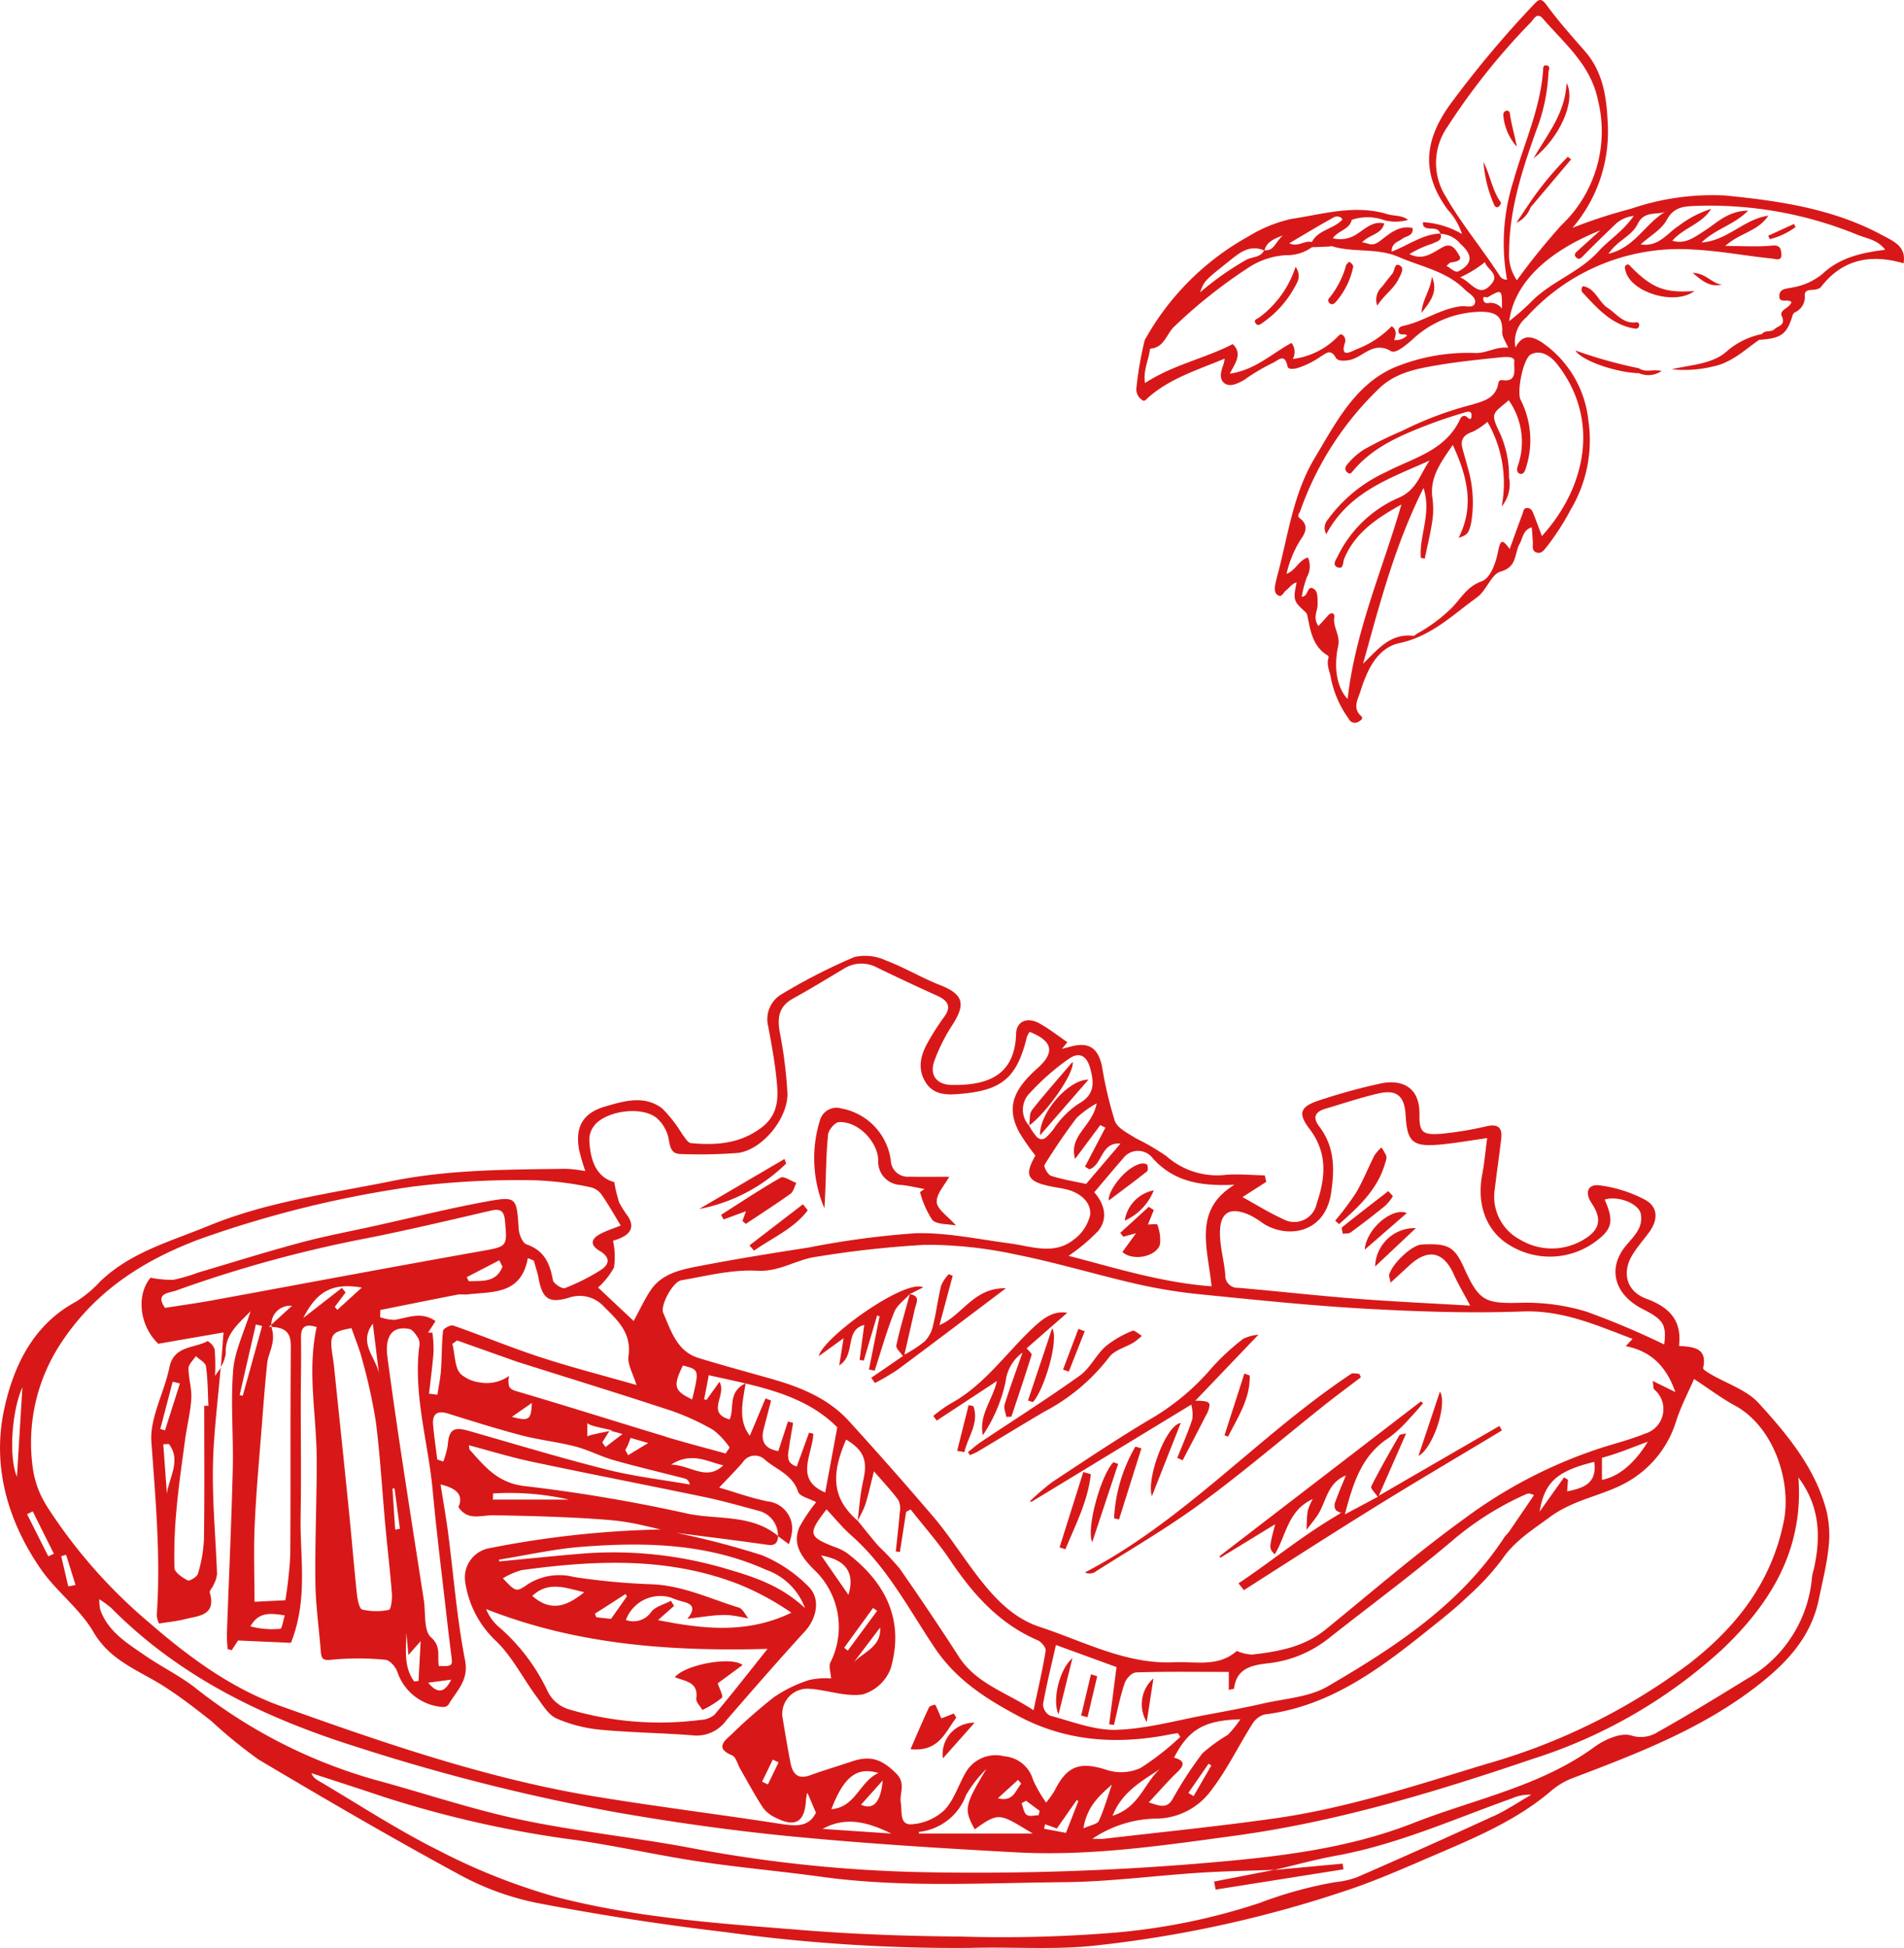 <svg xmlns="http://www.w3.org/2000/svg" xmlns:xlink="http://www.w3.org/1999/xlink" width="195.026" height="199.5" viewBox="0 0 195.026 199.5"><defs><clipPath id="clip-path"><rect id="Rechteck_10" data-name="Rechteck 10" width="78.64" height="74.004" fill="#d81818"></rect></clipPath><clipPath id="clip-path-2"><rect id="Rechteck_17" data-name="Rechteck 17" width="187.367" height="101.656" fill="#d81818"></rect></clipPath></defs><g id="Gruppe_47" data-name="Gruppe 47" transform="translate(-730 -1703.156)"><g id="Gruppe_25" data-name="Gruppe 25" transform="translate(846.385 1703.156)"><g id="Gruppe_24" data-name="Gruppe 24" transform="translate(0 0)" clip-path="url(#clip-path)"><path id="Pfad_1476" data-name="Pfad 1476" d="M19.918,15.3l0-.017-.017,0,.02.019" transform="translate(11.258 8.648)" fill="#d81818"></path><path id="Pfad_1477" data-name="Pfad 1477" d="M41.656,35.13c-1.262-.864-2.18-.816-2.806.467a3.191,3.191,0,0,1,1.11-3.1,21.056,21.056,0,0,1,17.263-6.932c2.662.142,5.261.647,7.9.911.341.034,1.012.3.954-.42-.031-.374,0-1-.9-.911-1.48.153-2.986.042-4.849.042,1.533-1.369,3.337-1.475,4.414-3.1-2.53.357-4.135,2.54-6.838,2.746,1.511-1.458,3.33-1.79,4.771-3.265-2.092.025-3.229,1.284-4.536,2.112-1,.633-1.9,1.358-3.227.974,1.163-1.351,3.031-1.716,3.968-3.26a10.835,10.835,0,0,0-3.313,1.729c-1.176.741-2.046,2.2-3.9,1.9.988-.888,2.144-1.522,2.671-2.5.725-1.336,1.749-1.392,2.948-1.437a39.822,39.822,0,0,1,16.6,2.961c.936.379,2.068.5,2.831,1.534-2.429.283-4.655.817-6.382,2.427a6.529,6.529,0,0,1-3.164,1.436c-.532.128-1.246.078-1.3.811-.063.9.924.285,1.239.684-.183.628-1.282.769-.983,1.442.426.957-.385.965-.75,1.326s-.966.047-1.286.5a7.852,7.852,0,0,0-3.542,1.715c-1.483,1.379-3.717,1.42-5.69,1.888a12.191,12.191,0,0,0,4.234-.288c1.9-.388,3.222-1.688,4.718-2.728,2.25-.135,2.818-.55,3.41-2.474A.586.586,0,0,1,67.428,32a1.709,1.709,0,0,0,1.048-1.762c-.008-.9,1.213-.268,1.7-.9,2.191-2.812,5.09-3.348,8.422-2.375.293-1.765-1.068-2.274-2.158-2.865-5.025-2.729-10.582-3.534-16.142-4.08a25.767,25.767,0,0,0-9.614,1.356,52.829,52.829,0,0,0-6,1.956,15.131,15.131,0,0,0,3.628-10.3c-.1-2.764-.388-5.552-2.367-7.8C44.622,3.713,43.272,2.208,42.085.587,41.523-.18,41.3-.175,40.707.481a106.759,106.759,0,0,0-8.664,10.362c-2.635,3.745-2.754,7.026-.175,10.583a6.861,6.861,0,0,1,1.5,2.537,8.977,8.977,0,0,0-3.994-1.212c-.061.5.243.617.659.645.432.028.922-.038,1.11.514l.03,0-.017.02.017-.02,0,.025a2.859,2.859,0,0,1,2.056,1.06c1.27,1.135,1.218,2-.175,2.765-.427.233-.8-.312-1.287-.529.186-.152.307-.33.449-.351.479-.067,1.209-.186.871-.714-.266-.413-.687-1.378-1.632-.888-1.06.553-2.026,1.47-3.47.741a10.779,10.779,0,0,1,2.335-1.065c.415-.225,1.022-.272.866-.954-.019-.028-.036-.056-.059-.086-1.81.072-3.262,1.209-4.968,1.852,0-.907.65-.983,1.069-1.3s1.19-.294,1.073-1.116c-1.436-.341-2.485.7-3.395,1.369-.789.575-1.085.163-1.774.1C23.9,24,25.146,24,25.4,22.876c-1.115-.258-1.879.485-2.682,1.012a3.088,3.088,0,0,1-2.58.512c.52-.794,1.716-.877,1.935-1.9l.028,0a5.1,5.1,0,0,1,3.332.056,4.687,4.687,0,0,0,2.413-.038c-.634-.5-1.447-.377-2.165-.6-3.319-1-6.623.027-9.857.512a14.557,14.557,0,0,0-4.4,1.816A27.193,27.193,0,0,0,.867,34.831,36,36,0,0,0,.02,39.71a1.3,1.3,0,0,0,.537,1.217c.3.282.5-.078.7-.247,2.234-1.948,5.006-2.792,7.8-3.957a4.887,4.887,0,0,1-.117.581c-.26.68-.5,1.514.113,1.951.556.393,1.267.05,1.959-.323a21.179,21.179,0,0,1,2.917-1.744c.5-.172,1.275-1.16,1.56.313.067.351.57.293.983.2a8.732,8.732,0,0,0,2.405-1.182c.567-.335,1.018-.835,1.553.094.211.365.736.351,1.271.28,1.47-.193,2.522-2.053,4.39-.936.479.287,1.491-.581,2.145-1.141a10.477,10.477,0,0,1,6.957-2.892c1.556,0,2.375.371,2.291,2.081-.025.493.377,1.01.622,1.608-1.19-.158-2.233.559-3.315.536a19.755,19.755,0,0,0-8.421,1.509c-4,1.779-5.948,5.67-8.094,9.248s-2.684,7.647-3.7,11.573c-.13.5-.272,1-.36,1.513-.067.387-.022.842.37,1,.359.142.5-.341.745-.525.36-.268.6-.7,1.094-.827-.366,1.816-.335,1.907.93,3.056a.731.731,0,0,1,.18.382c.318,1.553.548,3.149,2.106,4.062.052.031.069.189.044.269-.225.731.172,1.389.263,2.076a10.63,10.63,0,0,0,1.813,4.113.7.7,0,0,0,1.08.258c.238-.138.424-.329.188-.539-.908-.8-.312-1.74-.08-2.479.68-2.169,1.691-4.488,4.035-4.992,3.254-.7,5.422-2.872,7.91-4.669,1.022-.739,1.456-2.378,2.432-2.649,1.73-.478,1.387-1.873,1.953-2.858C39.6,55.1,39.6,54.282,40.512,54c.042.542.081,1,.111,1.464.027.41-.153.93.38,1.11.5.169.766-.251,1.041-.582a25.265,25.265,0,0,0,2.468-3.83A13.868,13.868,0,0,0,46.305,43a11.073,11.073,0,0,0-4.649-7.867m6.716-9.147c.874-1.331,2.4-1.834,2.964-3.006.681-1.419,1.848-.943,2.822-1.276-2.025,1.2-3.11,3.662-5.786,4.282m-16.7-5.908a6.452,6.452,0,0,1,.2-7.087A68.687,68.687,0,0,1,40.432,2.272c.3-.323.618-1.063,1.218-.368,2.208,2.557,4.9,4.715,5.643,8.355a13.234,13.234,0,0,1-3.756,12.811A68.208,68.208,0,0,0,38.991,28.7a4.548,4.548,0,0,1-.8-2.887c.023-4.4,1.362-8.493,2.823-12.561A18.446,18.446,0,0,0,42.221,7.43c0-.24.261-.623-.157-.72-.443-.1-.373.294-.393.561-.305,3.949-1.992,7.525-3.038,11.274a20.853,20.853,0,0,0-.653,10.087.777.777,0,0,1-.719-.344c-1.793-2.784-3.933-5.325-5.587-8.211m4.035,6.767c.235.747,1.486,1.2.728,2.165-1.3,1.655-2.078-.132-3.262-.609a11.5,11.5,0,0,0,2.533-1.556m-15.575-4.53a.745.745,0,0,1,.814-.044.617.617,0,0,1,.169.21c-.882.985-2.457,1.027-3.125,2.3a.8.8,0,0,0-.135-.02c-.681-.1-1.306.557-2.184.152,1.558-.918,2.991-1.791,4.461-2.6m-10.712,4.5c1.094-.871,2.122-1.813,3.672-1.174l.009-.016a.209.209,0,0,0,.031,0c.21-.742.777-1.112,1.873-1.506-.794.72-.889,1.6-1.873,1.506l-.009.025-.031-.009c-.357.739-1.19.65-1.782.944a30.523,30.523,0,0,0-4.777,3.357c.431-1.185.507-1.232,2.887-3.127m17.986,6.545c-.307.067-.565.172-.545.526.033.618.645.174.877.478a1.6,1.6,0,0,1-1.317.454c.18-.514.315-1-.252-1.415A9.983,9.983,0,0,1,22.6,35.752c-.584.233-1.8,1.03-1.184-.778a.743.743,0,0,0-.224-.625c-.313-.28-.5.1-.687.255a7.7,7.7,0,0,1-4.469,2.153,1.5,1.5,0,0,0-.133-1.641c-2.006,1.069-3.7,2.775-6.326,3.149.573-1.093,1.334-2.057.3-3.03C7.049,36.71,3.764,37.346.9,39.222c-.218-1.295.391-2.371.512-3.507a1.936,1.936,0,0,0,.222-.038c1.242-.2,1.477-1.462,2.222-2.2a51.942,51.942,0,0,1,7.618-6.056,7.8,7.8,0,0,1,3.872-1.292,4.353,4.353,0,0,0,2.605-.781c.014-.011.028-.019.042-.031.6-.023,1.2-.047,1.794-.074.086,0,.182-.056.255-.033,2.222.692,4.589.128,6.852,1.109,2.317,1.005,4.882,1.445,6.755,3.327.41.412,1.177.75,1.048,1.367-.124.586-.921.3-1.373.343-2.134.227-3.872,1.556-5.914,2m8.6-2.311a.411.411,0,0,1-.468-.417c-.022-.418.315-.1.479-.2,1.442-.836,1.45-.824,1.437,1.17a1.436,1.436,0,0,0-1.448-.556m11.532-7.461-2.28,2.057c-.211.191-.492.415-.222.7.319.337.539.077.8-.193,1.084-1.107,2.194-2.189,3.318-3.257a3.242,3.242,0,0,1,1.8-.777c-1.138,1.616-2.54,2.446-3.59,3.609-2.006,2.22-4.979,3.132-7.027,5.3a26.063,26.063,0,0,1-2.139,1.865c.481-3.68,3.575-6.99,9.338-9.3m-25.9,47.973c-1.01-1.037-1.472-3.075-.957-5.408.243-1.1-.557-1.913-.4-2.945.064-.431-.294-.557-.637-.179l-.979,1.08c-.629-.853-.06-1.572-.088-2.281-.022-.576.063-1.292-.449-1.56-.664-.346-.46.83-1.182.839a11.644,11.644,0,0,1,.518-1.981,2.245,2.245,0,0,0,.121-2.036c-.952.276-1.24,1.331-2.192,1.671a11.3,11.3,0,0,1,1.473-3.55c.521-.716.783-1.47-.128-2.148-.316-.236-.025-.512.069-.756a32.055,32.055,0,0,1,8.219-12.669c1.713-1.545,3.871-1.91,6.008-2.27,2.034-.341,4.093-.545,6.146-.761.578-.061,1.641-.166,1.544.434s.431,2.136-1.231,1.89a.328.328,0,0,0-.4.3c-.274,1.574-1.524,1.854-2.79,2.228a36.07,36.07,0,0,0-7.068,2.663A39.636,39.636,0,0,0,23.379,46a7.1,7.1,0,0,0-1.8,1.6c-.2.271-.241.507.016.75.337.319.492,0,.667-.2,1.989-2.346,4.7-3.517,7.467-4.592,1.228-.478,2.48-.891,3.741-1.271.266-.081.886-.338.875.229-.016.82-.435.1-.676.075-.3-.03-.426.175-.526.39-1.524,3.221-4.829,3.922-7.6,5.377a15.1,15.1,0,0,0-5.922,4.851,1.293,1.293,0,0,0-.157,1.486c2.375-4.4,6.614-5.737,10.591-7.541-.935,1.295-1.259,2.914-3.028,3.752a12.465,12.465,0,0,0-6.37,6.013c-.169.373-.673.963.017,1.193.57.191.487-.564.623-.893,1.151-2.77,3.5-4.229,5.864-5.56-1.9,6.587-4.729,12.951-5.507,19.9m19.9-16.663c-.326-.861-.6-1.61-.894-2.352-.106-.271-.276-.523-.606-.529-.393-.008-.4.371-.487.606-.438,1.143-.844,2.3-1.315,3.6-.672-.929-.935-1.071-1.174.171-.227,1.179-.758,2.8-1.718,3.143-1.643.584-2.234,2.034-3.351,3a15.81,15.81,0,0,1-3.161,2.3c-.168.085-.334.291-.481.274-2.377-.272-3.636,1.42-5.13,2.848,1.679-6.039,3.232-12.085,6.186-17.986.86,2.623-.467,4.876-.272,7.154l.4.074c.255-1.228.562-2.447.747-3.686a8.157,8.157,0,0,0,.052-2.421c-.344-2.206.875-3.775,2.073-5.529,1.458,3.16,2.263,6.241.6,9.5.893-.249,1.074-.5,1.3-1.627a12.566,12.566,0,0,0-.385-5.62c-.161-.645-.363-1.279-.529-1.923-.238-.924.18-1.381,1.051-1.683a7.085,7.085,0,0,0,1.516-1.012,12.572,12.572,0,0,1,1.453,8.667,3.539,3.539,0,0,0,.756-2.97,10.675,10.675,0,0,0-.949-4.575c-1.027-2.092-.676-1.951.919-3.335a7.42,7.42,0,0,1,.924,6.736c-.132.391-.072.744.268.8.38.064.5-.39.592-.694a9.112,9.112,0,0,0-.573-6.9c-.4-.83.265-4.231,1.057-4.635,1.131-.576,2.165.34,2.654.954,4.411,5.554,3.1,12.539-1.524,17.646" transform="translate(0 0)" fill="#d81818"></path><path id="Pfad_1478" data-name="Pfad 1478" d="M19.892,15.279l0-.008h0l.008.008" transform="translate(11.25 8.641)" fill="#d81818"></path><path id="Pfad_1479" data-name="Pfad 1479" d="M32.1,17.354c-.222.157-.114.424-.052.656.584,2.139,4.989,3.534,7.048,2.007-3.039.213-4.307-.271-6.453-2.419-.174-.175-.294-.418-.543-.244" transform="translate(18.085 9.785)" fill="#d81818"></path><path id="Pfad_1480" data-name="Pfad 1480" d="M29.283,19.414c1.281,1.375,2.529,2.8,4.394,3.428a5.418,5.418,0,0,0,.958.221.329.329,0,0,0,.395-.3c.038-.243-.1-.374-.313-.346-1.315.177-1.973-.864-2.9-1.464-.963-.626-1.256-2.023-2.538-2.236a.484.484,0,0,0,0,.7" transform="translate(16.482 10.588)" fill="#d81818"></path><path id="Pfad_1481" data-name="Pfad 1481" d="M28.734,22.922c.611,1.048,4.22,2.278,6.5,2.319a2.394,2.394,0,0,0,2.324-.225c-.888-.2-1.672.189-2.327-.276a47.627,47.627,0,0,1-6.5-1.818" transform="translate(16.258 12.97)" fill="#d81818"></path><path id="Pfad_1482" data-name="Pfad 1482" d="M43.983,14.646q-1.32.6-2.64,1.206c.053.117.108.233.161.351a7.418,7.418,0,0,0,2.632-1.235c-.05-.106-.1-.215-.153-.321" transform="translate(23.392 8.287)" fill="#d81818"></path><path id="Pfad_1483" data-name="Pfad 1483" d="M36.4,17.845c1,.861,1.794,1.494,2.994,1.2-1.033-.089-1.632-1.185-2.994-1.2" transform="translate(20.597 10.097)" fill="#d81818"></path><path id="Pfad_1484" data-name="Pfad 1484" d="M29.376,5.429c-.122,3.081-1.99,5.3-3.393,7.718,2.685-2.065,4.4-5.936,3.393-7.718" transform="translate(14.701 3.072)" fill="#d81818"></path><path id="Pfad_1485" data-name="Pfad 1485" d="M24.5,14.747c-.9-1.257-1.094-2.809-1.782-4.148a13.1,13.1,0,0,0,1.03,4.24c.078.21.207.476.492.344.133-.061.3-.377.26-.437" transform="translate(12.854 5.997)" fill="#d81818"></path><path id="Pfad_1486" data-name="Pfad 1486" d="M24.31,7.248c-.277.077-.323.332-.288.567a5.553,5.553,0,0,0,1.367,3.107c-.2-1.148-.551-2.238-.7-3.374-.025-.2-.16-.362-.384-.3" transform="translate(13.586 4.094)" fill="#d81818"></path><path id="Pfad_1487" data-name="Pfad 1487" d="M24.865,17.014a2.79,2.79,0,0,0,1.456-1.58l4.151-4.912-.335-.268a32.691,32.691,0,0,0-3.888,4.693l-1.384,2.067" transform="translate(14.068 5.802)" fill="#d81818"></path><path id="Pfad_1488" data-name="Pfad 1488" d="M12.027,19.169a1.521,1.521,0,0,0-.1-1.719,10.431,10.431,0,0,1-3.719,5.183c-.174.142-.633.216-.37.6.21.307.459.135.712-.055a10.7,10.7,0,0,0,3.473-4" transform="translate(4.392 9.874)" fill="#d81818"></path><path id="Pfad_1489" data-name="Pfad 1489" d="M12.665,21.335c.2.205.395.158.6-.027a7.806,7.806,0,0,0,1.83-3.583c.083-.238-.124-.432-.39-.609-.11.122-.287.233-.323.379a9.109,9.109,0,0,1-1.716,3.332.366.366,0,0,0-.006.507" transform="translate(7.109 9.685)" fill="#d81818"></path><path id="Pfad_1490" data-name="Pfad 1490" d="M17.359,18.218c-.359.44-.716.885-1.054,1.34a1.8,1.8,0,0,0-.5,1.946c.737-1.141,1.736-1.752,2.223-2.8.21-.451.629-1.069.033-1.347-.5-.233-.46.557-.7.858" transform="translate(8.879 9.799)" fill="#d81818"></path><path id="Pfad_1491" data-name="Pfad 1491" d="M19.72,18.09c-.088,1.306-.99,2.352-1.06,3.708.836-1.065,1.769-2.148,1.06-3.708" transform="translate(10.558 10.236)" fill="#d81818"></path></g></g><g id="Gruppe_37" data-name="Gruppe 37" transform="translate(730 1801)"><g id="Gruppe_36" data-name="Gruppe 36" transform="translate(0 0)" clip-path="url(#clip-path-2)"><path id="Pfad_1508" data-name="Pfad 1508" d="M187.074,56.82c-1.153-4.361-4-7.764-6.931-10.984-1.239-1.355-3.264-1.991-4.923-2.968-.292-.172-.8-.478-.771-.622.466-2.061-.973-2.176-2.468-2.264.32-2.684-1.061-3.991-3.348-4.837-2.029-.751-2.546-2.656-1.421-4.5.488-.8,1.119-1.509,1.679-2.264.955-1.287.973-2.614-.366-3.356a13.659,13.659,0,0,0-4.651-1.485c-1.243-.174-1.573.735-.845,1.821,1.085,1.619.859,2.742-.817,3.727a6.276,6.276,0,0,1-6.441.044,4.982,4.982,0,0,1-2.654-5.262c.2-1.707.454-3.408.652-5.116.128-1.1-.308-1.529-1.467-1.277a35.541,35.541,0,0,1-4.609.771c-1.957.16-2.324-.1-2.3-1.991.042-2.924-1.971-3.591-4.007-3.146a61.9,61.9,0,0,0-6.322,1.743c-1.859.62-2.152,1.3-.953,2.87,1.9,2.482,1.669,5.014.753,7.691a2.34,2.34,0,0,1-3.406,1.591c-1.441-.652-2.792-1.5-4.189-2.268l2.434-1.561-.15-.66c-1.3-.03-2.6-.156-3.893-.068a7.853,7.853,0,0,1-6.192-1.909,23.886,23.886,0,0,0-3.136-1.829c-.787-.506-1.865-1.015-2.14-1.769a40.286,40.286,0,0,1-1.311-5.578c-.406-1.927-1.373-2.544-3.248-2.029-.284.078-.572.148-.857.222l.556-.682c-.947-.646-1.857-1.361-2.854-1.919-1.259-.7-2.36-.222-2.4,1.045-.118,4.149-2.726,5.332-6.613,5.252-1.5-.03-2.26-.975-1.783-2.394a18.178,18.178,0,0,1,1.947-3.867c1.321-2.095.979-3.052-1.353-3.969C94.4,2.285,92.646,1.226,90.76.516A5.01,5.01,0,0,0,87.518.154a59.075,59.075,0,0,0-7.487,3.827,2.968,2.968,0,0,0-1.345,3.272c.334,1.785.664,3.577.851,5.382.2,1.879.258,3.671-1.617,5.046-2.212,1.623-4.621,1.759-7.143,1.531-.332-.028-.64-.59-.911-.939a13.782,13.782,0,0,0-2.023-2.6c-1.825-1.405-3.9-.781-5.852-.214-2.28.666-3.086,2.069-2.682,4.407a20.44,20.44,0,0,0,.644,2.21A14.425,14.425,0,0,0,58,21.839c-5.98.09-11.958.062-17.873,1.259-6.326,1.279-12.743,2.1-18.785,4.589-3.849,1.589-7.926,2.67-11.052,5.664a12.321,12.321,0,0,1-2.514,2.1c-4.395,2.362-6.381,6.6-7.333,10.94C-.841,52.228.764,57.9,4.189,62.842,5.78,65.136,8.194,66.9,9.583,69.29c1.743,2.986,4.707,3.931,7.287,5.592,1.661,1.069,3.226,2.29,4.783,3.512a49.109,49.109,0,0,0,4.839,3.941c6.765,4.021,13.568,7.988,20.485,11.738a28.406,28.406,0,0,0,8.048,2.948c6.393,1.227,12.847,2.222,19.314,2.986a172.62,172.62,0,0,0,25.112,1.611c4.167-.12,8.37.21,12.5-.214a121.574,121.574,0,0,0,25.776-5.6c2.914-.961,5.746-2.188,8.568-3.408,4.351-1.877,8.77-3.643,12.465-6.749a7.585,7.585,0,0,1,2.1-1.327c6.829-2.6,13.636-5.162,19.47-9.8,2.936-2.33,5.222-4.917,5.984-8.654.354-1.741.8-3.472.983-5.23a10.9,10.9,0,0,0-.224-3.821m-13.55-13.448c1.579,1.035,2.81,1.973,4.153,2.7,4.007,2.156,5.848,7.788,5.04,11.848-1.247,6.256-4.859,10.85-9.693,14.6A63.437,63.437,0,0,1,152.24,82.786c-7.137,2.17-14.23,4.519-21.643,5.568-5.828.827-11.692,1.409-17.542,2.095-.244.03-.494,0-1.163,0a11.969,11.969,0,0,1,6.505-2.069,7.03,7.03,0,0,0,5.658-2.886c1.609-2.079,2.768-4.5,4.181-6.739a2.207,2.207,0,0,1,1.261-1.033c7.109-.867,12.4-5.132,17.693-9.381,1.1-.881,2.194-1.775,3.2-2.754a25.731,25.731,0,0,0,3.468-3.757c1.3-1.907,3.108-3.006,4.9-4.333,2.374-1.755,5.162-2.134,7.607-3.414a10.807,10.807,0,0,0,5.338-6.455c.484-1.491,1.227-2.9,1.817-4.259M108.012,85.54a11.559,11.559,0,0,1-.859,1.2,14.209,14.209,0,0,1-1.335-2.318A3.333,3.333,0,0,0,102.865,82a3.543,3.543,0,0,0-3.919,1.609c-.765,1.289-1.209,2.852-2.21,3.9a5.458,5.458,0,0,1-3.36,1.453c-1.263.078-.957-1.279-1.105-2.18-.164-1,.556-2.017-.488-3.038-1.423-1.4-2.56-1.881-4.527-1.217-1.431.482-2.882.909-4.3,1.421-1.253.452-1.773-.18-1.983-1.259-.306-1.579-.572-3.168-.831-4.757a2.574,2.574,0,0,1,2.784-2.844c1.827.122,3.7.845,5.432.576a4.382,4.382,0,0,0,2.862-2.618c1.459-4.956-.492-8.844-4.463-11.86A5.114,5.114,0,0,0,85.5,60.57c-2.694-1.047-2.782-1.351-.841-3.857.865.917,1.643,1.881,2.558,2.688,3.659,3.228,5.882,7.549,8.532,11.5,2.2,3.272,5.2,5.172,8.47,6.929,4.984,2.68,10.261,3.006,15.707,1.913.24-.048.484-.074.727-.112l.244.382a27.441,27.441,0,0,1-4.077,3.186,4.8,4.8,0,0,1-3.392.216c-2.792-.905-4.111-.5-5.418,2.128m2.438,1.067c-.392,1-.783,2-1.265,3.23-.676-.128-1.459-.274-2.24-.42.034-.156.068-.31.1-.464l1.211.438c.711-1.017,1.381-1.975,2.051-2.93.048.048.1.1.144.146M99.843,89.475c2.566-1.841,2.566-1.583,5.942.43H94.153c-.014,0-.028-.026-.042-.162a5.8,5.8,0,0,0,4.843-3.775,12.588,12.588,0,0,1,2.083-2.674c-2.214,3.7-2.352,4.1-1.193,6.182m2.368-3.178q1.031-.941,2.065-1.885l.328.382c-.606.727-.829,1.911-2.392,1.5m2.95,1.7c-.3-.228-.362-.777-.526-1.187.154-.088.308-.174.462-.26l1.389,1.037c-.034.15-.068.3-.1.452-.42,0-.957.158-1.225-.042m-20.006-.576c1.265-3.3,2.586-4.381,4.819-3.709-1.967.907-2.3,3.48-4.819,3.709m5.256-2.94c-.192,2.218-.965,3.064-2.216,2.474.7-.777,1.349-1.507,2.216-2.474m.889,5.432-7.041-.476c2.454-1.359,4.761-.63,7.041.476m-1.875-23.1c.14.1.278.194.418.292q-1.5,2.039-3.006,4.075c-.124-.1-.246-.194-.37-.292q1.478-2.039,2.958-4.075m-5.32-5.378c2.54.45,3.474,1.747,2.8,4.037-.939-1.353-1.915-2.76-2.8-4.037M90.15,68.82c.14,1.991-1.711,2.494-2.7,3.565Q88.8,70.6,90.15,68.82M82.873,48.856c-.412,1.129-.821,2.26-1.261,3.468-1.2-.364-.879-1.291-.763-2.116.11-.787.258-1.569.388-2.354l-.53-.132c-.318.979-.638,1.959-.985,3.026-1.3-.218-1.845-.923-1.5-2.26.252-.973.508-1.945.759-2.918-.19-.072-.38-.146-.57-.22l-1.607,3.827c-1.193-1.551-.773-3.316-.428-5.354l-.032-.008c-1.845.935-1.081,2.554-1.611,3.691-2.45-.694-.254-2.494-1.037-3.853-.508.709-.917,1.279-1.325,1.849-.084-.014-.166-.03-.248-.046.156-.8.31-1.6.478-2.48,1.261.284,2.516.548,3.743.839l.038-.02-.006.028c3.539.843,6.843,1.931,9.387,4.491-.442,2.382-.841,4.537-1.239,6.671-3.19-1.345-1.3-3.883-1.213-6.014l-.44-.114M44.954,72.763c-.194-1.061.27-1.979-.811-2.954-.763-.686-.528-2.486-.729-3.791-.791-5.1-1.593-10.2-2.362-15.3q-.722-4.779-1.365-9.571c-.294-2.182.5-3.236,2.22-2.908.388.074.737.634.983,1.043a1.641,1.641,0,0,1,.032.923c-.556,4.976.961,9.757,1.405,14.638.392,4.295.939,8.576,1.423,12.861q.219,1.943.468,3.877c.152,1.191.16,1.191-1.263,1.183m1.261,1.385c-.7,1.417-1.431,1.431-2.36.314l2.36-.314M43.09,70.213c-.08,1.471-.15,2.772-.22,4.073l-.442.048c-1.091-1.453-.841-3.24-.8-4.949.056.61.112,1.221.206,2.242.558-.63.823-.931,1.251-1.415M40.961,58.7l-.482.09q-.138-2.1-.28-4.205l.214-.024q.276,2.069.548,4.139M27.82,38.028c2.013.094,1.977,1.2,1.967,2.484-.062,6.993,0,13.99-.058,20.983a43.473,43.473,0,0,1-.5,4.525l-3.16.158c0-2.7-.1-5.344.024-7.974.156-3.438.478-6.869.743-10.3.16-2.063.316-4.125.536-6.18.072-.656.392-1.281.512-1.937a3.11,3.11,0,0,0,0-1.429,1.985,1.985,0,0,1-.066-.328c-.086,0-.172-.01-.266-.01l.24-.218a1.92,1.92,0,0,1,2.115-1.929c-.646.588-1.249,1.139-2.115,1.929a1.851,1.851,0,0,0,.026.228m-2.948,7.045c-.108-.02-.218-.038-.326-.056q.83-3.618,1.665-7.239l.64.158-1.979,7.137m4.3,22.5c-.174.544-.276,1.349-.462,1.369a8.73,8.73,0,0,1-3.058-.248c.827-1.491,2.035-1.369,3.52-1.121M21.921,35.282c-1.627.3-3.266.524-5.02.8-1.061-1.525.438-1.517,1.137-1.773a130.29,130.29,0,0,1,19.41-5.334c4.289-.847,8.544-1.855,12.8-2.846,1.047-.244,1.393.036,1.483,1.091.222,2.59.262,2.57-2.464,3.054q-6.233,1.109-12.457,2.258c-4.964.911-9.925,1.845-14.891,2.748m43.275,8.7c-3.37-.963-6.635-1.8-9.835-2.844-3.012-.981-5.944-2.2-8.934-3.246-.27-.094-1.015.306-1.041.532-.15,1.335-.118,2.69-.214,4.033-.062.843-.24,1.677-.364,2.514l-.859-.1c.16-1.429.354-2.852.462-4.285a13.767,13.767,0,0,0-.114-1.959c-.148,0-.3-.008-.444-.01.242-.376.484-.749.759-1.175-1.445-1.033-2.81-.344-4.185-.132a4.676,4.676,0,0,1-1.489-.274l.024-.735c2.624-.526,5.246-1.057,7.874-1.567.354-.068.733.01,1.093-.032,2.548-.3,5.45.052,6.138-3.713l.612.252c.166.606.374,1.2.49,1.817.4,2.118,1.063,2.592,3.124,1.981a3.344,3.344,0,0,1,3.565.913c1.4,1.393,2.854,2.7,2.52,5.062-.124.871.486,1.847.817,2.968M47.81,32.937q1.664-.863,3.33-1.725c.11.216.218.432.328.65-.636,1.657-2.1,1.439-3.456,1.489-.068-.138-.136-.276-.2-.414m-8.96,10.179c-.112-1.823-2.27-3.282-.662-5.416q.33,2.71.662,5.416M37.06,34l-2.5,2.278c-.09-.1-.182-.2-.272-.292L35.4,34.5l-.382-.46c-1.2.931-2.39,1.861-3.949,3.074,1.413-2.814,3.052-3.6,5.988-3.114M36,38.15c.416,1.2.841,2.2,1.1,3.232a55.622,55.622,0,0,1,1.4,6.383c.446,3.51.646,7.049.967,10.575.214,2.334.492,4.661.674,7,.044.57-.09,1.621-.3,1.663a6.347,6.347,0,0,1-2.736-.03c-.3-.076-.484-1-.544-1.557-.306-2.868-.538-5.744-.827-8.614-.474-4.719-.971-9.435-1.461-14.154-.048-.466-.092-.931-.166-1.391-.4-2.462-.232-2.7,1.9-3.1m8.358,9.927c-.1-1.111.378-1.537,1.517-1.181,2.5.777,5,1.569,7.531,2.232,1.817.476,3.707.672,5.526,1.143,1.343.348,2.6,1.023,3.933,1.4,2.394.68,4.821,1.245,7.229,1.867.226.058.436.174.568.628-2.842-.5-5.724-.829-8.514-1.533-4.733-1.193-9.409-2.61-14.106-3.955-1.611-.462-2.061-.154-2.19,1.489a8.813,8.813,0,0,1-.452,1.643l-.62-.212c-.144-1.175-.322-2.346-.422-3.524m8.07-.839c.807-.566,1.333-.931,2.045-1.427-.084,1.745-.288,1.895-2.045,1.427M63.761,49c-.763.582-1.249.957-1.741,1.333-.112-.16-.222-.318-.332-.478.18-.284.358-.57.765-1.211.432.114.873.23,1.307.356m-2.6-.046c-.4.1-1,.216-1,.326V47.837c0,.282,1.5.528,2.566.8-.7.15-1.189.226-1.565.318m2.888,1.687c.094-.18.2-.354.278-.54s.144-.376.264-.7c.476.136.943.272,1.8.518l-2.051,1.249-.288-.528m4.687,1.487c2.127-1.343,3.719-.284,5.35.078-1.735,1.643-3.272.006-5.35-.078m-.5-2.846C63.1,47.733,57.991,46.11,52.849,44.6a1.6,1.6,0,0,1-.328-.128.8.8,0,0,1-.36-.328,2.109,2.109,0,0,1-.014-1.1,3.893,3.893,0,0,1-2.99.672,3.717,3.717,0,0,1-1.907-.807c-.692-.6-.632-2.067-.913-3.14.16-.116.322-.234.482-.352l6.176,2.19c5.25,1.659,10.513,3.276,15.741,5a24.416,24.416,0,0,1,4.355,2,8.035,8.035,0,0,1,1.649,1.775c-.138.2-.276.408-.416.612-2.031-.564-4.073-1.091-6.092-1.7m1.719-7.311c1.679.434,1.679.434.945,3.472-1.851-.867-1.975-1.371-.945-3.472m17.9,15.9.006,0c.1-.212.21-.42.318-.63l0-.008c.11-.212.216-.424.31-.64a4.657,4.657,0,0,0,.168-.448c.324-1.037.55-2.1.863-3.342.933,1.079,1.783,1.971,2.508,2.952a2.1,2.1,0,0,1,.136,1.283c-.106,1.327-.268,2.648-.406,3.973l.422.058q.321-2.057.64-4.113l.458-.246c1.357,1.727,2.828,3.376,4.047,5.194,2.336,3.484,5.024,6.513,8.986,8.21.37.158.853.755.8,1.071-.316,1.939-.769,3.855-1.241,6.086-2.78-1.837-5.87-2.7-7.683-5.526-1.943-3.024-3.955-6-6.008-8.952a27.5,27.5,0,0,0-2.134-2.274c-.757-.857-1.459-1.761-2.184-2.644l-.016.012,0-.022c-2.5-2.206-2.826-4.533-1.169-8.31,1.843,1.119,2.212,2.166,1.747,4.2a20.231,20.231,0,0,0-.338,2.057C88,56.5,87.938,57.188,87.846,57.872Zm26.253,20.9c.35-1.429.616-2.89,1.1-4.275.168-.482.721-1.089,1.193-1.1,3.166-.1,5.446-.05,9.469-.05v1.881c0-.09.532-.118.538-.166.244-2.186,1.959-2.422,3.663-2.618a12.081,12.081,0,0,0,6.14-2.62c4.135-3.254,8.38-6.4,12.4-9.785a31.168,31.168,0,0,1,7.768-4.917c.132-.058.28-.084.755.12-.851,1.245-1.695,2.494-2.55,3.735-.148.212-.362.38-.5.6-4.513,6.883-11.206,11.242-18.1,15.261-1.893,1.105-4.369,1.235-6.593,1.743-1.927.44-3.871.8-5.814,1.161-3.07.566-6.134,1.441-9.221,1.535-2.26.07-4.565-.863-6.821-1.457a1.381,1.381,0,0,1-.694-1.157c.34-1.929.817-3.833,1.321-6.072l6.206,2.262c-.28,2.176-.516,4.017-.751,5.858l.494.068m9.042,2.922a39.31,39.31,0,0,0-3.04,4.671c-.6,1.015-1.307.7-2.442.338,1.117-1.193,1.991-2.212,2.956-3.132.825-.785.61-1.187-.366-1.453,1.485-2.86,3.042-3.817,6.791-3.925a10.7,10.7,0,0,1-1.285,1.595,16.1,16.1,0,0,0-2.614,1.907m.931,1.223q-.911,1.571-1.821,3.144c-.178-.11-.354-.222-.532-.332l2.067-2.99c.094.06.19.118.286.178m-10.121,5.15c1-2.5,3.024-3.538,4.843-4.779-1.6,1.453-2.132,3.947-4.843,4.779m-.068-3.184c-.484,1.395-.825,2.6-1.341,3.721-.148.322-.807.408-1.577.757.362-2.186,1.537-3.278,2.918-4.479M160.2,53.443q-1.253,1.754-2.5,3.51c.5-3.046,1.815-4.175,5.592-5.1.332,2.218-1.125,2.694-2.774,3.016.03-.382.06-.783.09-1.185-.136-.08-.27-.162-.4-.242m3.879.256v-2.26c2.011-.562,3.148-1.105,4.695-1.647-1.131,1.843-2.684,3.5-4.695,3.907m7.527-8.988-2.326-1.145c.082.516.046.759.152.869a2.62,2.62,0,0,1-.923,4.521c-1.3.526-2.664.905-4.013,1.307a48.683,48.683,0,0,0-14.54,7.427c-4.891,3.535-9.471,7.5-14.162,11.312-2.222,1.807-4.877,2.286-7.587,2.584a4.616,4.616,0,0,1-1.533-.37c-1.913,1.687-4.237,1.055-6.391,1.157-4.956.234-9.289-2.148-13.8-3.625-3.288-1.077-5.46-3.909-7.469-6.691-1.127-1.561-2.206-3.166-3.454-4.625q-4.236-4.955-8.628-9.775c-2.113-2.31-4.925-3.45-7.87-4.289-2.5-.713-5.022-1.387-7.511-2.152-2.232-.686-2.814-2.778-3.619-4.6-.346-.783.979-3.208,1.847-3.358,2.58-.444,5.206-1.123,7.774-.977,2.3.128,4.033-1.169,6.094-1.435a104.627,104.627,0,0,1,11.118-1.221,43.349,43.349,0,0,1,9.269.991c4.213.837,8.34,2.1,12.533,3.052a53.834,53.834,0,0,0,6.629,1.055c5.586.556,11.172,1.143,16.774,1.451,5.308.292,10.644.476,15.953.276,4.113-.156,7.591,1.405,11.292,2.808-.266.284-.42.446-.7.743,2.636.518,4.171,2.117,5.09,4.713M127.965,26.558a8.753,8.753,0,0,1,1.323.809c2.45,1.673,6.421,1.157,7.055-3.042.378-2.51.358-4.751-1.211-6.815-.727-.957-.4-1.517.644-1.825,1.8-.534,3.581-1.131,5.4-1.555,1.887-.442,2.688.254,2.8,2.194.154,2.768.706,3.282,3.482,3.038,1.543-.136,3.072-.414,4.871-.664-.19,1.431-.284,2.572-.5,3.687-.614,3.194.454,5.932,2.9,7.339a7.857,7.857,0,0,0,8.954-.628c1.507-1.179,1.587-2.033.686-4.1,1.205-.4,3.27.26,3.669,1.343a2.421,2.421,0,0,1-.254,1.785c-.45.807-1.217,1.433-1.7,2.228-1.339,2.216-.428,4.543,2.228,5.878,2.1,1.059,2.4,1.615,2.15,3.6a81.36,81.36,0,0,0-7.986-3.37,21.272,21.272,0,0,0-6.729-.9c-3.569.09-4.231-.126-5.744-3.488-1.025-2.274-1.619-2.61-4.391-2.478-.949.044-2.934,1.859-3.31,3.058-.052.162.052.372.136.851.755-.7,1.349-1.239,1.941-1.783,1.9-1.743,3.48-1.405,4.521.911.484,1.075,1.1,2.093,1.693,3.22-3.817-.226-7.711-.4-11.6-.7-4.051-.316-8.092-.773-12.143-1.123a1.255,1.255,0,0,1-1.343-1.347c-.128-1.445-.554-2.876-.548-4.311.01-2.1,1.063-2.666,3-1.811m-9.911-5.826c2.274,2.548,5.158,2.884,8.4,2.742-4.311,2.622-2.706,6.571-2.35,10.4-5.16-.388-9.949-1.913-14.646-3.122a19.066,19.066,0,0,0,3.036-2.548c.913-1.141.823-2.532-.4-3.963.971-1.143,1.941-2.312,2.942-3.454a1.893,1.893,0,0,1,3.024-.058m-5.724-5.592c-.41,2.358-2.9,3.276-2.208,5.692q1.289-1.73,2.578-3.462c.176.086.352.17.528.254q-1.046,2-2.095,4c.15.09.3.178.448.268,1.349-.426,1.173-2.814,3.188-2.628-1.221,1.431-2.342,2.748-3.522,4.131-1.075-.234-2.354-.442-3.577-.829-.332-.1-.793-.941-.68-1.123,1.023-1.653,2.115-3.272,3.294-4.819a10.231,10.231,0,0,1,2.047-1.481m-2.848-4.557c1.029-.753,1.825-.338,2.178.937.416,1.509.5,2.736-1.2,3.669a9.146,9.146,0,0,0-2.5,2.52,6.256,6.256,0,0,1-.749.853.773.773,0,0,1-.574.254.911.911,0,0,1-.554-.374,7.652,7.652,0,0,1-.686-1.025l.024.02,0-.042-.02.016a2.41,2.41,0,0,1,.126-3.374,24.393,24.393,0,0,1,3.945-3.456m-48.5,6.7c1.349-1.417,4.725-1.849,6.258-.672a3.891,3.891,0,0,1,1.289,2.31c.14.881.334,1.409,1.247,1.409a51.194,51.194,0,0,0,5.786-.11c2.5-.284,5.21-3.563,5.1-6.164a45.8,45.8,0,0,0-.777-6.182c-.27-1.491-.114-2.65,1.333-3.454,1.777-.985,3.518-2.039,5.26-3.088a3.359,3.359,0,0,1,3.422-.068c2.013.965,4.027,1.925,6.064,2.836,1.145.514,1.565,1.125.7,2.262a24.212,24.212,0,0,0-1.6,2.506C94.3,10.193,93.93,11.59,94.823,13c.875,1.381,2.342,1.275,3.669,1.157,4.219-.372,5.7-1.721,6.7-5.848a2.587,2.587,0,0,1,.272-.49c2.394.943,2.614,2.119.8,3.729-2.6,2.312-3.144,4.093-1.879,6.533a22.6,22.6,0,0,0,1.671,2.4c-1.211,2.154-.887,2.76,2.368,3.31a8.3,8.3,0,0,1,1.063.224c1.263.388,2.288,1.3,2.18,2.532a4.337,4.337,0,0,1-1.683,2.548c-2.051,1.625-4.363.67-6.605.376-3.194-.416-6.409-1.119-9.6-1.031A87.989,87.989,0,0,0,82.841,29.9c-3.8.588-7.6,1.2-11.372,1.931-1.823.354-3.729.771-4.861,2.5-.606.927-1.077,1.945-1.7,3.094-1.393-1.309-2.586-2.43-3.647-3.426a7.92,7.92,0,0,0,1.633-2.053,7.839,7.839,0,0,0-.1-2.738,6.654,6.654,0,0,0,.743-.266c1.039-.45,1.469-1.143.8-2.214a10.775,10.775,0,0,1-.917-1.445,14.52,14.52,0,0,1-.5-2.079c-1.877-.5-2.5-2.32-2.556-4.423a2.336,2.336,0,0,1,.626-1.5M1.735,53.375c-.835-1.925-.558-6.693.558-9.152-.166,2.714-.384,6.28-.558,9.152m3.214,8.152Q3.86,59.366,2.774,57.208l.58-.288q1.082,2.17,2.166,4.341c-.192.088-.382.176-.572.266M6.993,64.6q-.36-1.544-.721-3.088c.164-.05.33-.1.5-.148l.965,3.094c-.246.048-.492.1-.739.142m-2.142-8.13A9.654,9.654,0,0,1,3.4,52.737,18.5,18.5,0,0,1,6.2,39.762c3.5-5.36,8.384-8.5,14.2-10.7A111.828,111.828,0,0,1,42.224,23.67a86.768,86.768,0,0,1,12.625-.652,32.91,32.91,0,0,1,5.64.711,1.9,1.9,0,0,1,1.113.735c.684.973,1.265,2.017,1.979,3.186-.7.28-1.371.494-1.991.807-.977.492-1.287,1.121-.15,1.8s.983,1.415.018,2a21.527,21.527,0,0,1-3.591,1.8c-.286.11-1.173-.464-1.237-.821-.3-1.7-.881-3.034-2.694-3.653-.412-.142-.767-1.017-.805-1.579-.214-3.234-.206-3.374-3.256-2.82-3.837.7-7.629,1.651-11.44,2.494-2.54.564-5.1,1.039-7.615,1.713-3.522.943-7,2.035-10.5,3.068a18.12,18.12,0,0,1-2.546.747,10.931,10.931,0,0,1-2.352-.212c-1.5,1.787-1.127,4.933.793,6.763,2.3-.4,4.351-.755,6.679-1.157-.052.692-.1,1.315-.144,1.9-.044.566-.084,1.1-.124,1.629a3.757,3.757,0,0,0,.5-1.385c-.1-1.9,1.189-2.934,2.534-4.317-.678,2.2-1.625,4.1-1.779,6.052-.268,3.356.044,6.753-.04,10.129-.138,5.608-.4,11.214-.6,16.822-.02.528.042,1.057.068,1.587l.426.118c.276-.424.554-.847.65-.993l5.414.24c1.773-4.445.921-8.712.993-12.917.068-3.961.01-7.924.016-11.886,0-2.136.056-4.273.02-6.407-.02-1.171.45-1.493,1.607-1.123-.987,4.487-.02,8.934,0,13.391.022,4.239-.182,8.48-.132,12.719.028,2.388.376,4.773.56,7.161.066.847.368.871,1.215.781a28.654,28.654,0,0,1,5.4.016c.452.038,1.049.731,1.227,1.247a5.286,5.286,0,0,0,4.667,3.589.717.717,0,0,0,.554-.22c.805-1.425,2.124-2.45,1.707-4.585-.839-4.283-1.165-8.668-1.731-13.007-.216-1.647-.508-3.286-.773-4.976,1.777.412,2.342,1.177,1.827,2.306.955,1.471,2.346.819,3.657.845,4.009.08,8.026.17,12.019.506A25.036,25.036,0,0,1,66,58.385c.56.126,1.121.26,1.681.39a99.948,99.948,0,0,0-17.729,1.951,3.049,3.049,0,0,0-2.312,3.354,10.343,10.343,0,0,0,3.136,6.088c1.683,1.6,2.784,3.839,4.193,5.742.6.809,1.193,1.841,2.035,2.216a14.7,14.7,0,0,0,4.519,1.153c3.16.3,6.345.322,9.511.582a3.723,3.723,0,0,0,3.356-1.539c2.652-3.056,5.306-6.112,8.042-9.1,1.237-1.349,1.667-3.386.348-4.639a14.42,14.42,0,0,0-4.715-3.168,85.977,85.977,0,0,0-8.73-2.284l-.008-.006c2.942.38,5.888.737,8.824,1.153.779.11,1.489.3,1.549-.823l-.008-.006v-.014c-2.692-2.226-6.1-1.649-9.185-2.266a165.553,165.553,0,0,0-16.6-2.82c-2.884-.278-4.207-1.967-5.788-3.733-.058-.064-.042-.19-.1-.468,2.206.584,4.317,1.235,6.469,1.691,5.89,1.247,11.8,2.39,17.7,3.619,1.827.382,3.627.9,5.432,1.381a2.623,2.623,0,0,1,2.069,2.6l.008.008v.012l1.1.821a5.21,5.21,0,0,0,.334-1.335A2.8,2.8,0,0,0,78.65,55.9c-1.713-.34-3.374-.947-4.986-1.415.783-.833,1.613-1.669,2.39-2.552a1.476,1.476,0,0,1,2.31-.29c1.183,1.015,2.812,1.517,3.388,3.268.158.486,1.163.694,1.851,1.067a16.746,16.746,0,0,0-1.719,2.556c-.759,1.781.252,3.072,1.429,4.291a8.061,8.061,0,0,1,1.733,9.587c-.176.4.038.965.084,1.621a7.387,7.387,0,0,0-2.232.152,13.67,13.67,0,0,0-3.647,1.779,54.946,54.946,0,0,0-4.337,3.805c-.789.716-1.641,1.411.074,2.138.406.172.566.921.843,1.4.775,1.341,1.5,2.714,2.354,4.007a3.448,3.448,0,0,0,1.355,1.015c1.9.945,2.84.406,3-1.659a6.742,6.742,0,0,1,.1-.775c.018-.088.11-.16.082-.122.242.57.514,1.2.851,2-.735,1.533-2.136,1.377-3.721,1.131-6.29-.973-12.609-1.753-18.887-2.786C49.887,84.293,39.314,80.635,28.8,76.874c-5.048-1.8-9.361-4.962-13.426-8.48A53.277,53.277,0,0,1,4.851,56.475m45.63-.763c.01,0,.02-.416.028-.626a27.309,27.309,0,0,1,7.757.626ZM78.62,71c-1.869,2.338-3.613,4.577-5.438,6.747a2.381,2.381,0,0,1-1.411.526,32.694,32.694,0,0,1-13.608-1.115,3.6,3.6,0,0,1-2.035-1.745,19.858,19.858,0,0,0-5.16-6.771,4.957,4.957,0,0,1-1.179-1.719C59.04,70.573,68.651,71.274,78.62,71m-24.1-5.424c1.665-1.555,3.418-.815,5.322-.378-1.767,1.437-3.392,2.059-5.322.378M60.933,67.4Q62.5,66.4,64.065,65.386c.05.076.1.154.154.23l-1.635,2.316c-.39-.046-.947-.108-1.5-.17-.05-.12-.1-.24-.148-.36m6.457.656c.64-.566,1.143-1.009,1.649-1.455l-.318-.526c-.691.37-1.6.578-2.025,1.147a2.22,2.22,0,0,1-2.588.817,3.76,3.76,0,0,1,4.6-2.3,8.632,8.632,0,0,0,1.177.408c.935.22,1.481.6.52,1.773,3.869-.516,3.869-.516,6.248-.042-.322-.38-.576-.983-.975-1.107-2.966-.907-5.79-2.286-9-2.39a69.258,69.258,0,0,1-7.892-.743,6.032,6.032,0,0,0-4.765.767c-1.151.823-1.213.735-2.514-.63a7.761,7.761,0,0,1,1.909-.839c7.5-1.027,14.977-1.381,22.22,1.433a27.745,27.745,0,0,1,5.42,2.926c-4.481,2.164-8.952,1.7-13.668.757m7.069-5.234a40.569,40.569,0,0,0-14.967-1.563c-2.79.234-5.576.526-8.362.789,0-.062,0-.126,0-.188,2.818-.45,5.622-1.089,8.46-1.311,6.433-.5,12.829-.364,18.879,2.356a6.532,6.532,0,0,1,3.983,3.923c-2.468-2.308-5.19-3.186-7.994-4.007m5.29,19.8q-.546,1.133-1.093,2.264l-.594-.282q.546-1.13,1.093-2.264l.594.282m73.222,5.508q-6.952,3.2-13.97,6.254a9,9,0,0,1-2.274.51,42.714,42.714,0,0,0-7.744,2.14,64.685,64.685,0,0,1-14.652,3.014,140.938,140.938,0,0,1-15.923.414c-5.3-.046-10.616-.216-15.9-.638-8.568-.686-17.194-1.245-25.536-3.414a62.993,62.993,0,0,1-12.033-4.763c-4.281-2.128-8.3-4.779-12.429-7.209a1.4,1.4,0,0,1-.614-.709c2.458.805,4.923,1.595,7.375,2.42a111.239,111.239,0,0,0,19.664,4.423c4.231.612,8.412,1.563,12.641,2.2,4.165.626,8.37.991,12.545,1.567,8.268,1.141,16.576.626,24.862.554,4.631-.042,9.253-.666,13.884-.965,2.55-.166,5.108-.206,7.661-.3l-6.17,1.2c.052.276.106.55.158.823q6.544-1.034,13.089-2.073c-.026-.194-.05-.388-.076-.582q-3.511.324-7.025.652c2.126-.5,4.239-1.083,6.385-1.475,6.26-1.141,12.031-3.743,17.967-5.856a4.383,4.383,0,0,1,1.995-.378c-1.291.739-2.534,1.581-3.879,2.2m32.817-25.3a6.438,6.438,0,0,0-.18.759,13.26,13.26,0,0,1-6.7,10.495c-3.008,1.851-6.018,3.7-9.1,5.422a3.207,3.207,0,0,1-2.732.354c-1.051-.32-2.718.416-3.757,1.175-5.568,4.061-12.289,5.334-18.509,7.778-7.187,2.824-14.806,3.569-22.486,4.2a276.887,276.887,0,0,1-28.612.829,143.231,143.231,0,0,1-23.152-2.5c-5.742-1.071-11.582-1.659-17.29-2.872-5.04-1.071-9.953-2.742-14.935-4.089A52.691,52.691,0,0,1,19.952,74.95c-1.6-1.235-3.46-2.136-5.13-3.292C13,70.4,11.052,69.228,10.261,66.963a5.383,5.383,0,0,1-.092-1.047,10.661,10.661,0,0,1,1.217.889c7.137,7.2,15.881,11.34,25.478,14.338A207.084,207.084,0,0,0,63.255,87.76c5.952,1.033,11.952,1.877,17.963,2.456,7.625.735,15.277,1.209,22.928,1.623,7.491.4,14.885-.69,22.288-1.7,10.507-1.427,20.589-4.485,30.566-7.874A51.944,51.944,0,0,0,176.4,71.06c4.883-4.637,8.38-10.147,7.81-17.616,2.284,3.08,2.276,6.188,1.581,9.4" transform="translate(0 -0.001)" fill="#d81818"></path><path id="Pfad_1509" data-name="Pfad 1509" d="M83.865,21.809c-.052-.118-.106-.236-.158-.354-.286,0-.648-.116-.847.016-9.447,6.278-17.044,15.015-27.255,20.322a1.086,1.086,0,0,0,.953,0c3.647-2.324,7.411-4.495,10.89-7.049,4.327-3.176,8.416-6.679,12.617-10.025,1.247-.993,2.532-1.939,3.8-2.906" transform="translate(55.526 21.377)" fill="#d81818"></path><path id="Pfad_1510" data-name="Pfad 1510" d="M78.818,32.507h0c.909-2.075,1.819-4.151,2.8-6.381-.352.092-.638.082-.7.2-.991,1.727-1.985,3.454-2.876,5.23-.1.194.43.7.668,1.063l-3.372,1.8c.817-3.012,1.625-6.008,4.527-7.854a13.555,13.555,0,0,0,2.158-2.039c.468-.472.889-.991,1.331-1.489l-.228-.188Q72.812,30.773,62.5,38.7c.03.054.058.106.086.158L68.2,35.425c-.64,2.484-.64,2.484-.04,3.084,1.173-1.887,1.305-4.491,3.9-5.664a5.652,5.652,0,0,0-.522,1.2c-.1.642-.088,1.3-.124,1.951.362-.472.741-.931,1.081-1.417.941-1.349.975-3.354,2.95-4.149-.394.977-.759,1.789-1.047,2.624-.032.1-.058.074-.076.164-.134.628.094,1.025.935,1.025h-.412v.094c-4.023,2.356-6.857,4.779-10.391,7.135.144.226.392.486.536.709,4.337-2.774,8.7-5.574,13.069-8.292,4.415-2.744,8.918-5.38,13.367-8.068-.088-.154-.164-.3-.254-.458q-6.185,3.57-12.355,7.147" transform="translate(62.412 22.811)" fill="#d81818"></path><path id="Pfad_1511" data-name="Pfad 1511" d="M52.913,30.861a15.593,15.593,0,0,0,2.326-5.486,4.28,4.28,0,0,1,1.731-2.97c-.618,1.767-1.267,3.522-1.827,5.306-.116.37.1.845.17,1.273l.522-.02c.7-2.1,1.413-4.205,2.069-6.324a.18.18,0,0,0-.034-.14.932.932,0,0,0-.094-.126c-.116-.134-.28-.282-.38-.41q2.075-1.817,4.159-3.637c-1.447-.246-2.514.606-3.532,1.563-2.794,2.63-5,5.9-8.49,7.772a15.461,15.461,0,0,0-1.7,1.225l.352.478,6.164-4.049c-.41,1.895-1.885,3.468-1.433,5.544" transform="translate(47.763 18.258)" fill="#d81818"></path><path id="Pfad_1512" data-name="Pfad 1512" d="M64.055,21.96c.522-.741,1.689-1.021,2.542-1.539a7.482,7.482,0,0,0,.827-.67c-.328-.186-.763-.61-.963-.518a10.735,10.735,0,0,0-2.748,1.591c-.987.891-1.6,2.248-2.658,3.006-3.292,2.356-6.721,4.519-10.087,6.769-.478.318-.907.7-1.359,1.059.064.1.13.2.194.306a6.556,6.556,0,0,0,.783-.346c2.278-1.359,4.539-2.748,6.827-4.093a20.106,20.106,0,0,0,6.641-5.566" transform="translate(49.539 19.193)" fill="#d81818"></path><path id="Pfad_1513" data-name="Pfad 1513" d="M54.327,21.546Q55,19.022,55.68,16.5l-.4-.174a4.1,4.1,0,0,0-.781,1.159c-.33,1.359-.5,2.756-.831,4.113a3.394,3.394,0,0,1-.853,1.611,13.457,13.457,0,0,1-2.079,1.363v0q.534-2.335,1.065-4.671c.1-.462.41-.993.068-1.3a1.1,1.1,0,0,0-.576-.22l0-.014,1.363-.684c-1.8-.925-10.223,5.062-10.694,7.045.945-.686,1.707-1.235,2.544-1.843-.144.9-.266,1.665-.446,2.786,1.759-1.127.494-3.607,2.56-4.143-.168,1.269-.322,2.426-.476,3.583l.43.066q.684-2.311,1.367-4.621l.25.092q-.546,2.722-1.087,5.442c.2.04.39.078.586.116.652-2,1.223-4.037,2-5.99a2.1,2.1,0,0,1,.294-.508,5.793,5.793,0,0,1,.628-.674c.228-.218.464-.434.668-.66l.01,0c-.084.31-.17.62-.256.927-.156.56-.312,1.117-.464,1.675-.24.875-.468,1.753-.662,2.638-.034.15.076.332.222.524s.332.388.452.574l-3.244,2.226.382.534A24.623,24.623,0,0,0,50.05,26.1c3.615-2.684,7.2-5.406,11.082-8.328-3.314-.08-4.409,2.744-6.805,3.775" transform="translate(41.903 16.302)" fill="#d81818"></path><path id="Pfad_1514" data-name="Pfad 1514" d="M59.088,31.449c1.055-2.678,2.007-5.09,2.958-7.5-1.545.22-3.547,5.736-2.958,7.5" transform="translate(58.899 23.913)" fill="#d81818"></path><path id="Pfad_1515" data-name="Pfad 1515" d="M56.049,34.158c.945-2.848,1.8-5.434,2.66-8.02-.158-.06-.318-.118-.476-.176-1.181,1.077-2.836,6.669-2.184,8.2" transform="translate(55.823 25.924)" fill="#d81818"></path><path id="Pfad_1516" data-name="Pfad 1516" d="M56.736,26.463q-1.217,3.861-2.432,7.721c.2.062.4.126.6.19,1.033-2.508,2.306-4.935,2.6-7.683l-.769-.228" transform="translate(54.227 26.425)" fill="#d81818"></path><path id="Pfad_1517" data-name="Pfad 1517" d="M59.9,25.339l-.616-.176A16.085,16.085,0,0,0,57.1,32.5l.508.12q1.145-3.639,2.294-7.279" transform="translate(57.014 25.127)" fill="#d81818"></path><path id="Pfad_1518" data-name="Pfad 1518" d="M53.186,26.665c1.093-1.115,2.71-6.32,1.979-7.571-.893,2.67-1.687,5.038-2.478,7.407l.5.164" transform="translate(52.611 19.066)" fill="#d81818"></path><path id="Pfad_1519" data-name="Pfad 1519" d="M69.422,28.081c-.442,1.343-1.017,2.64-1.539,3.957l.548.252c.8-1.529,1.6-3.052,2.38-4.589a2.528,2.528,0,0,0,.374-1.065c-.012-.23-.174-.346-.518-.4a6.04,6.04,0,0,0-.941-.046L71.3,24.545c1.577-1.649,3.18-3.328,4.891-5.116a4.343,4.343,0,0,0-1.547.414,23.106,23.106,0,0,0-3.2,2.946,24.228,24.228,0,0,1-6.324,5.284c-3.406,2.023-6.7,4.233-10.009,6.417a23.557,23.557,0,0,0-2.324,1.995c.044.024.088.048.132.07q8.2-4.985,16.4-9.973a4.138,4.138,0,0,1,.1,1.5" transform="translate(52.707 19.401)" fill="#d81818"></path><path id="Pfad_1520" data-name="Pfad 1520" d="M74.9,22.339c-.7,2.1-1.407,4.207-2.2,6.587,1.411-.69,3.006-5.178,2.2-6.587" transform="translate(72.595 22.307)" fill="#d81818"></path><path id="Pfad_1521" data-name="Pfad 1521" d="M63.121,27.874c1.011-1.993,2.284-3.891,2.222-6.26-.186-.064-.37-.128-.554-.194l-2.033,6.326.364.128" transform="translate(62.668 21.39)" fill="#d81818"></path><path id="Pfad_1522" data-name="Pfad 1522" d="M50.724,23.143l-.492-.108q-.588,2.341-1.177,4.685l.741.124c.352-1.559,1.531-2.958.927-4.7" transform="translate(48.986 23.002)" fill="#d81818"></path><path id="Pfad_1523" data-name="Pfad 1523" d="M55.066,23.511,56.7,19.374c-.216-.082-.43-.164-.646-.244q-.785,2.081-1.573,4.163l.582.218" transform="translate(54.407 19.102)" fill="#d81818"></path><path id="Pfad_1524" data-name="Pfad 1524" d="M8.314,47.846a2.62,2.62,0,0,0,.236.835c.945-.154,1.813-.234,2.646-.446,1.4-.356,3.23-.35,2.556-2.716-.06-.21.272-.516.38-.791A3.128,3.128,0,0,0,14.49,43.6c-.134-3.631-.478-7.263-.422-10.888.052-3.4.508-6.8.789-10.2-.134.19-.276.392-.572.809a21.485,21.485,0,0,0-.036-2.71,1.62,1.62,0,0,0-.725-.855c-1.379.775-3.458.436-3.917,2.708-.522,2.576-2.021,5.148-1.841,7.629.43,5.922.967,11.814.548,17.755M8.98,30.321c.19-.008.382-.016.572-.026,1.287,1.649.042,3.386-.2,5.088q-.183-2.53-.368-5.062m2.586-7.778c0-.416.486-.827.749-1.243.36.344.979.652,1.035,1.037.192,1.335.186,2.7.254,4.047l-.43,0c0,4.557.04,9.114-.028,13.668a14.481,14.481,0,0,1-.614,3.52c-.086.322-.855.791-1.047.692-.55-.288-1.349-.821-1.363-1.281a50.27,50.27,0,0,1,.222-6.082c.216-2.378.56-4.745.879-7.113.188-1.387.548-2.758.628-4.149.06-1.023-.294-2.067-.286-3.1M9.949,23.923l.739.176L9.159,28.9l-.48-.14q.636-2.419,1.269-4.841" transform="translate(7.741 19.723)" fill="#d81818"></path><path id="Pfad_1525" data-name="Pfad 1525" d="M11.312,21.108l0,.048.024-.034Z" transform="translate(11.292 21.077)" fill="#d81818"></path><path id="Pfad_1526" data-name="Pfad 1526" d="M42.866,16.278c.08-1.917.084-3.841.282-5.746.05-.48.694-1.251,1.1-1.277,1.913-.116,3.947,1.921,4.039,3.867a2.375,2.375,0,0,0,2.358,2.566c.8.08,1.587.274,2.38.416l-.458.312a9.495,9.495,0,0,0,1.253,2.846c.452.494,1.553.4,2.434.578-.853-.969-1.931-1.649-1.975-2.392-.052-.845.819-1.747,1.277-2.6-1.435,0-2.768.026-4.1-.01a1.73,1.73,0,0,1-1.885-1.675,6.243,6.243,0,0,0-5.058-5.306,1.756,1.756,0,0,0-2.208,1.249,13.071,13.071,0,0,0,.468,8.974c.032-.6.068-1.2.092-1.8" transform="translate(41.672 7.806)" fill="#d81818"></path><path id="Pfad_1527" data-name="Pfad 1527" d="M43.053,11.4c-2.081,1.179-4.073,2.518-6.094,3.8.082.16.162.32.244.48l2.3-.845c-.114.314-.238.656-.362,1,.112.1.226.2.34.3,1.533-1.021,3.086-2.015,4.583-3.086.306-.22.4-.731.594-1.109-.546-.2-1.279-.731-1.607-.546" transform="translate(36.907 11.347)" fill="#d81818"></path><path id="Pfad_1528" data-name="Pfad 1528" d="M44.576,10.423l-8.742,5.126a17.351,17.351,0,0,0,8.91-4.657l-.168-.47" transform="translate(35.783 10.407)" fill="#d81818"></path><path id="Pfad_1529" data-name="Pfad 1529" d="M38.877,17.491c1.877-1.323,4.081-2.244,5.5-4.125l-.492-.62-5.476,4.209c.156.178.31.358.464.536" transform="translate(38.359 12.727)" fill="#d81818"></path><path id="Pfad_1530" data-name="Pfad 1530" d="M73.581,11.32a1.153,1.153,0,0,0,.09-.606,5.432,5.432,0,0,0-.5-.877,4.18,4.18,0,0,0-.714.8c-.65,1.275-1.173,2.62-1.9,3.849a29.866,29.866,0,0,1-2.126,2.842c.134.118.268.236.4.352,2.013-1.779,4-3.579,4.751-6.359" transform="translate(68.332 9.822)" fill="#d81818"></path><path id="Pfad_1531" data-name="Pfad 1531" d="M68.863,16.442c.278-.044.62,0,.821-.148q1.814-1.331,3.565-2.752A5.3,5.3,0,0,0,74,12.589c-.158-.172-.314-.346-.472-.518-1.579,1.223-3.164,2.44-4.719,3.693-.1.08.03.446.054.678" transform="translate(68.675 12.053)" fill="#d81818"></path><path id="Pfad_1532" data-name="Pfad 1532" d="M69.941,17c1.6-1.389,2.91-2.53,4.317-3.751-1.5-.63-4.153,1.613-4.317,3.751" transform="translate(69.842 13.123)" fill="#d81818"></path><path id="Pfad_1533" data-name="Pfad 1533" d="M70.478,17.9l4.175-3.931A4.05,4.05,0,0,0,70.478,17.9" transform="translate(70.376 13.945)" fill="#d81818"></path><path id="Pfad_1534" data-name="Pfad 1534" d="M51.1,39.287l-1.279.5c-.2-.472-.386-.947-.62-1.4-.012-.022-.568.106-.644.27-.644,1.375-1.235,2.774-1.893,4.287,2.93.3,3.559-1.767,4.691-3.232-.086-.142-.17-.284-.256-.424" transform="translate(46.599 38.328)" fill="#d81818"></path><path id="Pfad_1535" data-name="Pfad 1535" d="M48.328,42.96l3.246-3.651a3.214,3.214,0,0,0-3.246,3.651" transform="translate(48.253 39.253)" fill="#d81818"></path><path id="Pfad_1536" data-name="Pfad 1536" d="M54.376,41.761c.476-1.921.909-3.675,1.427-5.762-1.347,1.137-2.1,4.335-1.427,5.762" transform="translate(54.047 35.947)" fill="#d81818"></path><path id="Pfad_1537" data-name="Pfad 1537" d="M59.706,37.037a3.529,3.529,0,0,0-.686,4.469c.26-1.695.458-2.978.686-4.469" transform="translate(58.44 36.984)" fill="#d81818"></path><path id="Pfad_1538" data-name="Pfad 1538" d="M55.41,41.057l.654.164q.495-2.093.989-4.183c-.212-.07-.426-.14-.638-.212q-.5,2.116-1.005,4.231" transform="translate(55.332 36.773)" fill="#d81818"></path><path id="Pfad_1539" data-name="Pfad 1539" d="M60.743,11.477c.122-.1.11-.474.032-.668-.044-.11-.362-.176-.542-.152-1.611.226-3.549,2.854-3.406,3.793,1.145-.859,2.544-1.9,3.915-2.974" transform="translate(56.74 10.637)" fill="#d81818"></path><path id="Pfad_1540" data-name="Pfad 1540" d="M60.339,12.873l-2.926,2.674c.106.132.21.262.314.394l1.305-.358c-.47.646-.937,1.291-1.4,1.923,1.105.987,3.525.458,3.857-.805a4.375,4.375,0,0,0-.284-2.011c-.02-.078-.624,0-.955,0q.3-.74.6-1.481c-.172-.112-.346-.222-.52-.334" transform="translate(57.332 12.854)" fill="#d81818"></path><path id="Pfad_1541" data-name="Pfad 1541" d="M57.643,15.133a5.659,5.659,0,0,0,2.976-3.1,3.734,3.734,0,0,0-2.976,3.1" transform="translate(57.561 12.013)" fill="#d81818"></path><path id="Pfad_1542" data-name="Pfad 1542" d="M53.306,12.061c1.7-1.955,3.266-3.755,4.958-5.7-2.075-.02-5.052,3.438-4.958,5.7" transform="translate(53.228 6.349)" fill="#d81818"></path><path id="Pfad_1543" data-name="Pfad 1543" d="M57.188,5.448c-1.449,1.7-2.862,3.276-4.163,4.943-.288.368-.2,1.029-.272,1.565,1.737-1.241,4.679-5.388,4.435-6.507" transform="translate(52.678 5.439)" fill="#d81818"></path><path id="Pfad_1544" data-name="Pfad 1544" d="M36.783,39.967c-.05.358.4.783.626,1.179a9.9,9.9,0,0,0,2-1.249c.168-.164-.258-.939-.426-1.481.594-.44,1.511-1.113,2.542-1.873-1.133-.911-5.844-.064-6.941,1.245,1.029.426,2.438.458,2.2,2.178" transform="translate(34.536 36.11)" fill="#d81818"></path></g></g></g></svg>